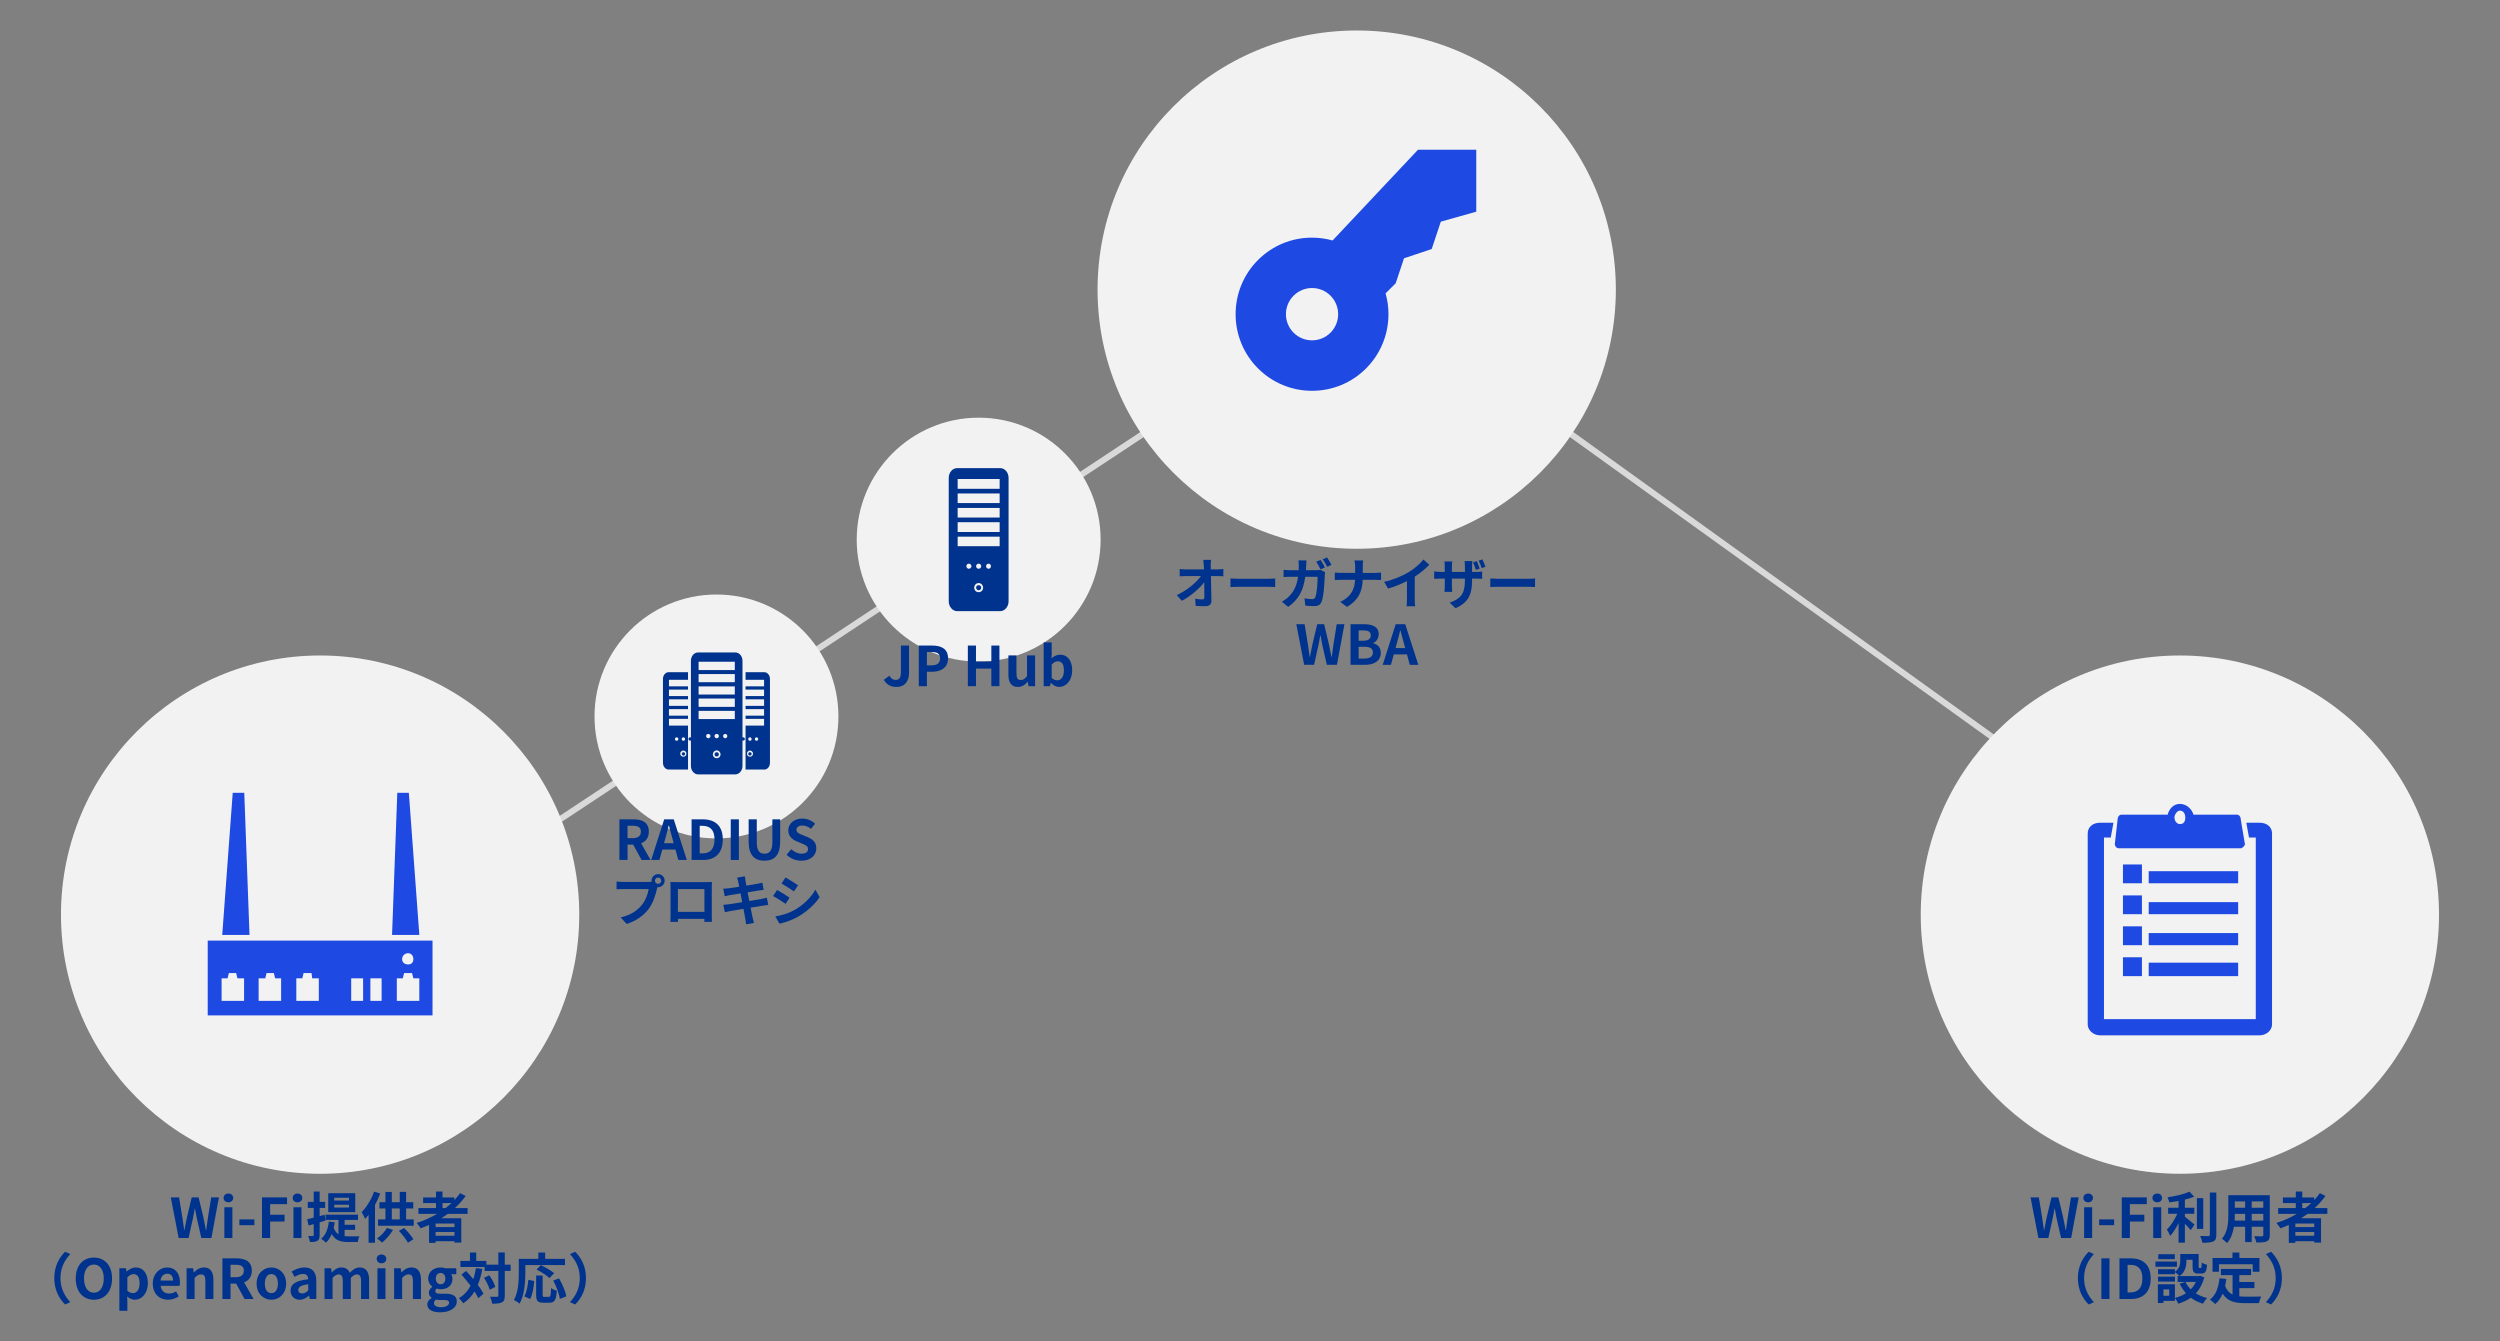 <?xml version="1.0" encoding="UTF-8"?>
<svg id="_レイヤー_1" data-name="レイヤー_1" xmlns="http://www.w3.org/2000/svg" viewBox="0 0 820 440">
  <rect x="0" y="0" width="820" height="440" fill="#808080" stroke="none"/>
  <polygon points="739.416 304.812 447.976 95.215 150.551 291.834 149.449 290.166 448.024 92.785 448.584 93.188 740.584 303.188 739.416 304.812" style="fill: #d9d9d9;"/>
  <path d="M20,300c0-46.944,38.056-85,85-85s85,38.056,85,85-38.056,85-85,85-85-38.056-85-85" style="fill: #f2f2f2; fill-rule: evenodd;"/>
  <path d="M630,300c0-46.944,38.056-85,85-85s85,38.056,85,85-38.056,85-85,85-85-38.056-85-85" style="fill: #f2f2f2; fill-rule: evenodd;"/>
  <g>
    <polygon points="134.099 260.042 130.313 260.042 128.594 306.651 137.54 306.651 134.099 260.042" style="fill: #1e49e2; fill-rule: evenodd;"/>
    <polygon points="80.119 260.042 76.334 260.042 72.893 306.651 81.84 306.651 80.119 260.042" style="fill: #1e49e2; fill-rule: evenodd;"/>
    <path d="M137.531,328.281h-7.374v-7.381h1.952l.434-1.736h2.602l.434,1.736h1.952v7.381ZM125.17,328.281h-3.687v-7.381h3.687v7.381ZM119.097,328.281h-3.903v-7.381h3.903v7.381ZM104.566,328.281h-7.374v-7.381h1.952l.434-1.736h2.602l.218,1.736h2.168v7.381ZM92.204,328.281h-7.374v-7.381h2.169l.433-1.736h2.386l.434,1.736h1.952v7.381ZM80.059,328.281h-7.374v-7.381h1.953l.433-1.736h2.386l.434,1.736h2.168v7.381ZM133.844,312.651c1.085,0,1.735.868,1.735,1.954s-.651,1.736-1.735,1.736c-1.085,0-1.952-.651-1.952-1.736s.867-1.954,1.952-1.954M68.131,333.058h73.737v-24.531h-73.737v24.531Z" style="fill: #1e49e2; fill-rule: evenodd;"/>
  </g>
  <path d="M360,95c0-46.944,38.056-85,85-85s85,38.056,85,85-38.056,85-85,85-85-38.056-85-85" style="fill: #f2f2f2; fill-rule: evenodd;"/>
  <path d="M436.405,109.122c-3.342,3.348-8.769,3.348-12.113,0-3.344-3.35-3.344-8.787,0-12.136,3.348-3.35,8.771-3.35,12.113,0,3.344,3.349,3.344,8.785,0,12.136M465.109,49.105l-28.013,29.768c-2.201-.613-4.467-.926-6.773-.926-6.688,0-12.979,2.608-17.707,7.342-9.78,9.793-9.78,25.736,0,35.532,4.738,4.745,11.034,7.361,17.736,7.361,6.703,0,12.997-2.615,17.738-7.361,6.46-6.469,8.838-15.893,6.382-24.592l3.314-3.32,2.721-8.184,9.087-3.035,2.994-8.988,11.625-3.27v-20.327h-19.104Z" style="fill: #1e49e2; fill-rule: evenodd;"/>
  <path d="M715,270.299c-.889,0-1.778-.883-1.778-2.207,0-.883.89-2.207,1.778-2.207,1.334,0,1.779,1.324,1.779,2.207,0,1.324-.445,2.207-1.779,2.207M735.006,268.975c0-.883-.445-1.765-1.334-1.765h-14.227c-.445-1.765-2.223-3.531-4.446-3.531-2.223,0-3.557,1.765-4.001,3.531h-15.115c-.89,0-1.334.883-1.334,1.765l-.89,7.943c0,.441.445,1.324,1.334,1.324h40.012c.444,0,1.334-.883,1.334-1.324l-1.334-7.943ZM704.775,285.744h29.342v3.972h-29.342v-3.972ZM704.775,295.893h29.342v3.972h-29.342v-3.972ZM696.328,283.538h6.224v6.178h-6.224v-6.178ZM696.328,293.687h6.224v6.178h-6.224v-6.178ZM696.328,303.837h6.224v6.178h-6.224v-6.178ZM696.328,313.986h6.224v6.178h-6.224v-6.178ZM741.23,269.858h-4.446l.889,4.853h2.222v59.574h-49.792v-59.574h2.223l.889-4.853h-4.446c-2.222,0-4.001,1.324-4.001,3.529v62.664c0,1.765,1.779,3.531,4.001,3.531h52.46c2.222,0,4.001-1.765,4.001-3.531v-62.664c0-2.205-1.779-3.529-4.001-3.529M704.775,315.752h29.342v4.413h-29.342v-4.413ZM704.775,306.044h29.342v3.972h-29.342v-3.972Z" style="fill: #1e49e2; fill-rule: evenodd;"/>
  <g>
    <path d="M195,235c0-22.091,17.908-40,40-40,22.092,0,40,17.909,40,40,0,22.092-17.908,40-40,40-22.092,0-40-17.908-40-40" style="fill: #f2f2f2; fill-rule: evenodd;"/>
    <g>
      <path d="M223.618,247.279c0-.306.248-.553.553-.553s.553.248.553.553-.248.553-.553.553-.553-.248-.553-.553" style="fill: #00338d; fill-rule: evenodd;"/>
      <path d="M225.831,242.378c0-.306.248-.553.553-.553s.553.248.553.553-.248.553-.553.553-.553-.248-.553-.553" style="fill: #00338d; fill-rule: evenodd;"/>
      <path d="M245.433,247.279c0-.306.248-.553.553-.553s.553.248.553.553-.248.553-.553.553-.553-.248-.553-.553" style="fill: #00338d; fill-rule: evenodd;"/>
      <path d="M243.062,242.378c0-.306.283-.553.632-.553s.632.248.632.553-.283.553-.632.553-.632-.248-.632-.553" style="fill: #00338d; fill-rule: evenodd;"/>
      <path d="M224.124,248.202c-.536,0-1.012-.415-1.012-1.009,0-.534.476-1.009,1.012-1.009.597,0,1.013.476,1.013,1.009,0,.594-.416,1.009-1.013,1.009M221.92,242.978c-.298,0-.536-.237-.536-.593,0-.296.238-.535.536-.535.358,0,.595.238.595.535,0,.356-.237.593-.595.593M224.124,241.851c.358,0,.597.238.597.535,0,.356-.238.593-.597.593-.298,0-.536-.237-.536-.593,0-.296.238-.535.536-.535M225.673,252.119v-14.126h-6.255v-2.196h6.255v-1.068h-6.255v-2.137h6.255v-1.068h-6.255v-2.137h6.255v-1.068h-6.255v-2.137h6.255v-1.068h-6.255v-2.137h6.255v-2.494h-6.373c-1.013,0-1.847,1.009-1.847,2.196v27.54c0,1.187.834,2.196,1.847,2.196h6.373v-.296Z" style="fill: #00338d; fill-rule: evenodd;"/>
      <path d="M248.165,242.979c-.292,0-.585-.237-.585-.593,0-.298.292-.535.585-.535.291,0,.526.237.526.535,0,.356-.234.593-.526.593M246.004,248.202c-.585,0-.993-.415-.993-1.009,0-.534.408-1.009.993-1.009.526,0,.993.476.993,1.009,0,.594-.468,1.009-.993,1.009M246.004,241.851c.292,0,.526.237.526.535,0,.356-.233.593-.526.593-.35,0-.585-.237-.585-.593,0-.298.234-.535.585-.535M250.736,220.484h-6.193v2.492h6.076v2.137h-6.076v1.068h6.076v2.137h-6.076v1.068h6.076v2.137h-6.076v1.068h6.076v2.137h-6.076v1.068h6.076v2.196h-6.076v14.127c0,.119-.058.178-.058.296h6.251c.993,0,1.811-1.009,1.811-2.196v-27.54c0-1.187-.818-2.196-1.811-2.196" style="fill: #00338d; fill-rule: evenodd;"/>
      <path d="M234.368,247.437c0-.393.319-.711.711-.711.393,0,.711.319.711.711s-.319.711-.711.711c-.393,0-.711-.319-.711-.711" style="fill: #00338d; fill-rule: evenodd;"/>
      <path d="M241.016,219.776h-11.876v-2.737h11.876v2.737ZM241.016,223.763h-11.876v-2.678h11.876v2.678ZM241.016,227.81h-11.876v-2.678h11.876v2.678ZM241.016,231.858h-11.876v-2.737h11.876v2.737ZM241.016,235.846h-11.876v-2.678h11.876v2.678ZM237.898,242.153c-.42,0-.721-.357-.721-.714,0-.416.3-.714.721-.714.36,0,.66.298.66.714,0,.357-.3.714-.66.714M234.359,241.439c0-.416.3-.714.721-.714.419,0,.719.298.719.714,0,.357-.3.714-.719.714-.42,0-.721-.357-.721-.714M235.079,248.7c-.721,0-1.259-.536-1.259-1.25s.539-1.309,1.259-1.309c.719,0,1.259.595,1.259,1.309s-.54,1.25-1.259,1.25M232.32,242.153c-.419,0-.719-.357-.719-.714,0-.416.3-.714.719-.714.36,0,.721.298.721.714,0,.357-.361.714-.721.714M241.197,214.003h-12.237c-1.259,0-2.338,1.191-2.338,2.737v34.519c0,1.487,1.079,2.737,2.338,2.737h12.237c1.259,0,2.34-1.25,2.34-2.737v-34.519c0-1.547-1.08-2.737-2.34-2.737" style="fill: #00338d; fill-rule: evenodd;"/>
    </g>
  </g>
  <g>
    <path d="M281,177c0-22.092,17.909-40,40-40,22.091,0,40,17.908,40,40,0,22.091-17.909,40-40,40-22.091,0-40-17.909-40-40" style="fill: #f2f2f2; fill-rule: evenodd;"/>
    <path d="M327.889,176.022h-13.779v3.141h13.779v-3.141ZM327.889,171.277h-13.779v3.211h13.779v-3.211ZM327.889,166.601h-13.779v3.141h13.779v-3.141ZM317.799,184.886c-.487,0-.836.349-.836.837,0,.418.349.838.836.838.417,0,.835-.42.835-.838,0-.488-.417-.837-.835-.837M324.271,184.886c-.487,0-.835.349-.835.837,0,.418.348.838.835.838.417,0,.766-.42.766-.838,0-.488-.349-.837-.766-.837M321,184.886c-.487,0-.835.349-.835.837,0,.418.348.838.835.838s.835-.42.835-.838c0-.488-.348-.837-.835-.837M321,191.934c-.487,0-.835.349-.835.838,0,.418.348.837.835.837s.835-.418.835-.837c0-.489-.348-.838-.835-.838M321,191.236c-.835,0-1.461.697-1.461,1.536,0,.837.626,1.465,1.461,1.465s1.461-.628,1.461-1.465c0-.838-.626-1.536-1.461-1.536M327.889,161.856h-13.779v3.141h13.779v-3.141ZM327.889,157.109h-13.779v3.211h13.779v-3.211ZM330.812,197.238c0,1.745-1.253,3.211-2.714,3.211h-14.197c-1.461,0-2.714-1.466-2.714-3.211v-40.477c0-1.815,1.253-3.209,2.714-3.209h14.197c1.461,0,2.714,1.395,2.714,3.209v40.477Z" style="fill: #00338d; fill-rule: evenodd;"/>
  </g>
  <g>
    <path d="M399.383,186.758c.594,0,1.44-.072,1.873-.145v2.396c-.576-.019-1.261-.054-1.747-.054h-2.323c.054,2.629.126,5.635.162,8.066.018,1.152-.648,1.818-2.017,1.818-1.099,0-2.107-.036-3.133-.108l-.198-2.341c.81.145,1.782.217,2.395.217.45,0,.63-.234.63-.757,0-1.206,0-3.007-.036-4.861-1.584,2.071-4.501,4.573-7.346,6.086l-1.656-1.872c3.493-1.657,6.464-4.195,7.922-6.248h-4.915c-.648,0-1.423.035-2.053.072v-2.396c.522.072,1.386.126,1.999.126h5.96c-.018-.468-.036-.9-.054-1.297-.036-.521-.09-1.188-.18-1.818h2.557c-.072.559-.108,1.261-.108,1.818l.018,1.297h2.25Z" style="fill: #00338d;"/>
    <path d="M403.591,189.729c.648.055,1.963.108,2.899.108h9.669c.829,0,1.639-.071,2.107-.108v2.827c-.432-.019-1.351-.09-2.107-.09h-9.669c-1.026,0-2.232.036-2.899.09v-2.827Z" style="fill: #00338d;"/>
    <path d="M431.729,187.028c.45,0,.918-.036,1.368-.126l1.548.773c-.054.289-.126.738-.126.938-.072,1.943-.288,6.985-1.062,8.822-.396.9-1.081,1.368-2.323,1.368-1.026,0-2.106-.072-2.989-.144l-.27-2.395c.882.143,1.818.252,2.521.252.576,0,.828-.199,1.026-.648.522-1.135.756-4.736.756-6.68h-4.051c-.667,4.771-2.377,7.58-5.6,9.866l-2.089-1.692c.756-.414,1.639-1.008,2.359-1.746,1.674-1.656,2.575-3.691,2.971-6.428h-2.376c-.612,0-1.603.018-2.377.09v-2.377c.756.09,1.692.126,2.377.126h2.575c.018-.505.036-1.026.036-1.567,0-.396-.054-1.224-.126-1.656h2.647c-.054.433-.09,1.189-.108,1.621-.018.559-.036,1.08-.072,1.603h3.385ZM433.133,186.74c-.36-.738-.918-1.801-1.404-2.503l1.422-.576c.45.647,1.08,1.8,1.422,2.467l-1.44.612ZM435.276,182.833c.468.685,1.134,1.818,1.458,2.448l-1.44.631c-.36-.756-.954-1.801-1.44-2.484l1.422-.595Z" style="fill: #00338d;"/>
    <path d="M451.026,187.91c.829,0,1.584-.072,1.963-.107v2.448c-.378-.019-1.26-.071-1.981-.071h-4.051c-.108,3.619-1.243,6.571-5.132,8.895l-2.232-1.656c3.529-1.604,4.735-4.195,4.879-7.238h-4.591c-.792,0-1.513.053-2.071.09v-2.485c.54.054,1.278.126,1.999.126h4.682v-1.98c0-.611-.072-1.549-.234-2.106h2.863c-.108.558-.145,1.566-.145,2.124v1.963h4.051Z" style="fill: #00338d;"/>
    <path d="M464.038,196.499c0,.792.036,1.909.162,2.358h-2.845c.072-.432.126-1.566.126-2.358v-5.905c-1.854.936-4.105,1.872-6.194,2.448l-1.296-2.196c3.151-.685,6.176-2.018,8.192-3.26,1.819-1.134,3.691-2.736,4.7-4.068l1.926,1.746c-1.368,1.368-2.989,2.719-4.771,3.871v7.364Z" style="fill: #00338d;"/>
    <path d="M484.164,187.586c.955,0,1.495-.054,1.981-.144v2.395c-.396-.036-1.026-.054-1.963-.054h-1.35v.594c0,4.465-1.062,7.184-5.42,9.111l-1.926-1.818c3.475-1.225,5.005-2.773,5.005-7.203v-.684h-4.267v2.449c0,.81.054,1.529.072,1.89h-2.521c.054-.36.108-1.08.108-1.89v-2.449h-1.531c-.9,0-1.548.035-1.944.072v-2.449c.324.055,1.044.18,1.944.18h1.531v-1.801c0-.684-.072-1.277-.108-1.619h2.557c-.036.342-.108.918-.108,1.638v1.782h4.267v-1.908c0-.721-.054-1.314-.108-1.656h2.575c-.054.359-.126.936-.126,1.656v1.908h1.332ZM484.092,186.92c-.252-.756-.576-1.746-.918-2.467l1.207-.396c.342.721.756,1.766.954,2.467l-1.242.396ZM485.982,186.326c-.252-.774-.594-1.746-.973-2.449l1.225-.396c.342.721.756,1.766.99,2.449l-1.242.396Z" style="fill: #00338d;"/>
    <path d="M488.821,189.729c.648.055,1.963.108,2.899.108h9.669c.829,0,1.639-.071,2.107-.108v2.827c-.432-.019-1.351-.09-2.107-.09h-9.669c-1.026,0-2.232.036-2.899.09v-2.827Z" style="fill: #00338d;"/>
    <path d="M425.191,204.742h2.719l1.062,6.499c.198,1.405.414,2.827.612,4.249h.072c.27-1.422.558-2.862.846-4.249l1.548-6.499h2.269l1.549,6.499c.288,1.368.558,2.81.846,4.249h.09c.198-1.439.396-2.862.594-4.249l1.044-6.499h2.539l-2.467,13.323h-3.313l-1.494-6.59c-.216-1.044-.414-2.071-.576-3.079h-.072c-.18,1.008-.36,2.035-.576,3.079l-1.458,6.59h-3.259l-2.575-13.323Z" style="fill: #00338d;"/>
    <path d="M442.976,204.742h4.411c2.737,0,4.825.791,4.825,3.276,0,1.224-.684,2.485-1.818,2.881v.09c1.44.343,2.503,1.351,2.503,3.151,0,2.683-2.233,3.925-5.167,3.925h-4.753v-13.323ZM447.188,210.161c1.693,0,2.431-.685,2.431-1.747,0-1.17-.792-1.639-2.395-1.639h-1.584v3.386h1.548ZM447.495,216.013c1.819,0,2.809-.647,2.809-2.034,0-1.297-.973-1.837-2.809-1.837h-1.854v3.871h1.854Z" style="fill: #00338d;"/>
    <path d="M461.481,214.645h-4.321l-.936,3.421h-2.701l4.268-13.323h3.133l4.285,13.323h-2.791l-.937-3.421ZM460.905,212.574l-.396-1.459c-.414-1.387-.774-2.916-1.17-4.357h-.072c-.342,1.459-.738,2.971-1.135,4.357l-.396,1.459h3.169Z" style="fill: #00338d;"/>
  </g>
  <g>
    <path d="M289.896,222.977l1.837-1.35c.522.972,1.224,1.386,1.98,1.386,1.17,0,1.782-.63,1.782-2.467v-8.804h2.665v9.02c0,2.504-1.26,4.556-4.123,4.556-1.945,0-3.241-.792-4.142-2.341Z" style="fill: #00338d;"/>
    <path d="M301.363,211.742h4.375c2.953,0,5.222,1.025,5.222,4.176,0,3.043-2.287,4.412-5.149,4.412h-1.783v4.735h-2.665v-13.323ZM305.63,218.223c1.836,0,2.719-.773,2.719-2.305,0-1.548-.972-2.07-2.809-2.07h-1.513v4.375h1.603Z" style="fill: #00338d;"/>
    <path d="M317.455,211.742h2.665v5.238h5.042v-5.238h2.647v13.323h-2.647v-5.762h-5.042v5.762h-2.665v-13.323Z" style="fill: #00338d;"/>
    <path d="M330.756,221.284v-6.302h2.646v5.96c0,1.566.433,2.106,1.405,2.106.828,0,1.368-.359,2.052-1.26v-6.807h2.647v10.083h-2.161l-.198-1.44h-.072c-.864,1.026-1.836,1.692-3.223,1.692-2.161,0-3.097-1.513-3.097-4.033Z" style="fill: #00338d;"/>
    <path d="M344.689,224.003h-.054l-.234,1.062h-2.071v-14.368h2.629v3.619l-.054,1.62c.792-.72,1.801-1.206,2.791-1.206,2.485,0,3.979,2.035,3.979,5.113,0,3.475-2.07,5.474-4.285,5.474-.9,0-1.873-.468-2.701-1.314ZM348.956,219.898c0-1.928-.612-2.989-1.999-2.989-.684,0-1.296.342-1.999,1.044v4.43c.63.559,1.296.756,1.836.756,1.225,0,2.161-1.044,2.161-3.24Z" style="fill: #00338d;"/>
  </g>
  <g>
    <path d="M210.424,282.065l-2.737-5.042h-1.854v5.042h-2.665v-13.323h4.645c2.791,0,5.006.972,5.006,4.033,0,1.998-1.008,3.24-2.539,3.834l3.115,5.456h-2.971ZM205.833,274.918h1.729c1.71,0,2.647-.721,2.647-2.143,0-1.441-.937-1.928-2.647-1.928h-1.729v4.07Z" style="fill: #00338d;"/>
    <path d="M221.547,278.645h-4.321l-.936,3.421h-2.701l4.268-13.323h3.133l4.285,13.323h-2.791l-.937-3.421ZM220.971,276.574l-.396-1.459c-.414-1.387-.774-2.916-1.17-4.357h-.072c-.342,1.459-.738,2.971-1.135,4.357l-.396,1.459h3.169Z" style="fill: #00338d;"/>
    <path d="M226.837,268.742h3.655c4.069,0,6.59,2.105,6.59,6.607,0,4.482-2.521,6.716-6.446,6.716h-3.799v-13.323ZM230.33,279.923c2.485,0,4.033-1.333,4.033-4.573,0-3.26-1.548-4.483-4.033-4.483h-.828v9.057h.828Z" style="fill: #00338d;"/>
    <path d="M239.689,268.742h2.665v13.323h-2.665v-13.323Z" style="fill: #00338d;"/>
    <path d="M245.557,276.07v-7.328h2.665v7.562c0,2.772.954,3.709,2.521,3.709,1.584,0,2.593-.937,2.593-3.709v-7.562h2.557v7.328c0,4.429-1.891,6.247-5.149,6.247-3.241,0-5.186-1.818-5.186-6.247Z" style="fill: #00338d;"/>
    <path d="M257.995,280.373l1.53-1.836c.955.881,2.215,1.476,3.385,1.476,1.386,0,2.125-.595,2.125-1.53,0-.99-.81-1.297-1.999-1.801l-1.783-.756c-1.35-.559-2.701-1.639-2.701-3.584,0-2.178,1.909-3.853,4.609-3.853,1.548,0,3.097.612,4.177,1.71l-1.351,1.676c-.846-.703-1.729-1.1-2.827-1.1-1.17,0-1.927.523-1.927,1.405,0,.954.955,1.296,2.089,1.747l1.747.737c1.62.667,2.683,1.692,2.683,3.619,0,2.179-1.818,4.033-4.897,4.033-1.783,0-3.565-.702-4.861-1.944Z" style="fill: #00338d;"/>
    <path d="M212.71,289.281c.252,0,.63-.018,1.026-.072-.018-.107-.036-.215-.036-.342,0-1.188.973-2.16,2.161-2.16,1.17,0,2.143.973,2.143,2.16,0,1.17-.972,2.143-2.143,2.143-.072,0-.162,0-.234-.018l-.144.54c-.414,1.765-1.188,4.556-2.701,6.554-1.621,2.161-4.015,3.943-7.238,4.97l-1.962-2.143c3.583-.847,5.6-2.395,7.058-4.231,1.188-1.494,1.873-3.529,2.125-5.077h-8.391c-.828,0-1.674.036-2.143.071v-2.538c.522.071,1.548.144,2.143.144h8.336ZM216.888,288.867c0-.576-.468-1.044-1.026-1.044-.576,0-1.044.468-1.044,1.044,0,.559.468,1.027,1.044,1.027.559,0,1.026-.469,1.026-1.027Z" style="fill: #00338d;"/>
    <path d="M233.465,299.869c0,.701.036,2.43.036,2.502h-2.485l.018-.99h-8.679l.018.99h-2.485c.018-.09.054-1.656.054-2.521v-8.804c0-.505,0-1.243-.036-1.747.738.019,1.422.036,1.909.036h9.903c.45,0,1.134,0,1.783-.036-.036.54-.036,1.206-.036,1.747v8.822ZM222.356,291.623v7.472h8.697v-7.472h-8.697Z" style="fill: #00338d;"/>
    <path d="M251.988,296.809c-.468.035-1.207.161-1.891.27-.864.145-2.323.378-3.907.63.288,1.477.541,2.683.648,3.241.126.54.306,1.188.468,1.764l-2.593.469c-.09-.684-.144-1.297-.252-1.818-.09-.521-.324-1.765-.612-3.277-1.837.307-3.529.594-4.304.738-.774.145-1.386.271-1.8.379l-.504-2.413c.486-.019,1.297-.126,1.873-.198.828-.126,2.502-.396,4.321-.684l-.541-2.881c-1.584.252-2.971.485-3.529.576-.63.125-1.116.233-1.657.377l-.486-2.484c.576-.018,1.116-.054,1.674-.126.63-.071,2.017-.271,3.565-.522-.144-.756-.27-1.35-.324-1.639-.108-.504-.234-.936-.36-1.367l2.539-.414c.054.359.108.972.198,1.404.036.252.144.846.288,1.656,1.53-.252,2.899-.469,3.547-.594.576-.109,1.261-.253,1.693-.379l.432,2.359c-.396.035-1.117.144-1.657.215l-3.601.576.558,2.863c1.621-.27,3.097-.504,3.907-.666.702-.145,1.369-.288,1.836-.432l.468,2.377Z" style="fill: #00338d;"/>
    <path d="M258.987,294.449l-1.314,2.017c-1.026-.702-2.881-1.927-4.105-2.557l1.314-1.999c1.206.648,3.187,1.891,4.105,2.539ZM260.445,298.572c3.061-1.711,5.563-4.178,7.004-6.752l1.387,2.449c-1.675,2.484-4.213,4.771-7.166,6.463-1.837,1.045-4.412,1.945-6.014,2.233l-1.35-2.377c2.017-.342,4.177-.954,6.14-2.017ZM261.76,290.38l-1.351,1.999c-1.008-.703-2.881-1.927-4.069-2.594l1.314-1.98c1.188.666,3.169,1.928,4.105,2.575Z" style="fill: #00338d;"/>
  </g>
  <g>
    <path d="M56.022,392.742h2.719l1.062,6.499c.198,1.405.414,2.827.612,4.249h.072c.27-1.422.558-2.862.846-4.249l1.548-6.499h2.269l1.549,6.499c.288,1.368.558,2.81.846,4.249h.09c.198-1.439.396-2.862.594-4.249l1.044-6.499h2.539l-2.467,13.323h-3.313l-1.494-6.59c-.216-1.044-.414-2.071-.576-3.079h-.072c-.18,1.008-.36,2.035-.576,3.079l-1.458,6.59h-3.259l-2.575-13.323Z" style="fill: #00338d;"/>
    <path d="M73.338,392.922c0-.865.666-1.441,1.584-1.441.9,0,1.566.576,1.566,1.441,0,.828-.666,1.439-1.566,1.439-.918,0-1.584-.611-1.584-1.439ZM73.59,395.982h2.629v10.083h-2.629v-10.083Z" style="fill: #00338d;"/>
    <path d="M78.522,399.961h4.916v1.891h-4.916v-1.891Z" style="fill: #00338d;"/>
    <path d="M85.938,392.742h8.21v2.214h-5.546v3.476h4.735v2.232h-4.735v5.401h-2.665v-13.323Z" style="fill: #00338d;"/>
    <path d="M96,392.922c0-.865.666-1.441,1.584-1.441.9,0,1.566.576,1.566,1.441,0,.828-.666,1.439-1.566,1.439-.918,0-1.584-.611-1.584-1.439ZM96.252,395.982h2.629v10.083h-2.629v-10.083Z" style="fill: #00338d;"/>
    <path d="M104.839,400.934v4.195c0,.99-.162,1.513-.703,1.837-.54.36-1.332.433-2.484.414-.054-.522-.288-1.404-.558-1.962.666.018,1.278.018,1.494,0,.216,0,.306-.072.306-.307v-3.602c-.594.162-1.134.324-1.657.469l-.486-2.07c.612-.127,1.333-.324,2.143-.523v-3.186h-1.945v-1.981h1.945v-3.403h1.945v3.403h1.8v1.981h-1.8v2.664l1.62-.432.288,1.926-1.908.576ZM113.031,405.471c.414.037.81.055,1.26.055.612,0,2.845,0,3.619-.018-.252.432-.504,1.332-.576,1.872h-3.133c-2.358,0-4.177-.433-5.401-2.61-.468,1.134-1.098,2.088-1.891,2.826-.324-.342-1.134-1.008-1.566-1.278,1.495-1.188,2.232-3.187,2.503-5.636l1.944.234c-.09.648-.198,1.26-.342,1.818.396,1.045.918,1.692,1.566,2.107v-4.7h-4.231v-1.729h10.641v1.729h-4.393v1.585h3.439v1.674h-3.439v2.07ZM116.524,397.585h-8.858v-6.212h8.858v6.212ZM114.472,392.867h-4.844v.9h4.844v-.9ZM114.472,395.154h-4.844v.918h4.844v-.918Z" style="fill: #00338d;"/>
    <path d="M124.711,391.48c-.468,1.243-1.062,2.521-1.71,3.746v12.387h-2.106v-9.128c-.378.485-.756.918-1.134,1.332-.198-.54-.774-1.71-1.152-2.232,1.621-1.62,3.205-4.159,4.105-6.733l1.999.629ZM128.906,403.4c-.9,1.566-2.34,3.151-3.583,4.178-.396-.396-1.206-1.062-1.674-1.351,1.26-.847,2.521-2.161,3.259-3.438l1.999.611ZM135.694,399.961v2.09h-11.686v-2.09h2.413v-3.582h-1.963v-2.053h1.963v-3.367h2.088v3.367h2.611v-3.385h2.089v3.385h2.34v2.053h-2.34v3.582h2.484ZM128.51,399.961h2.611v-3.582h-2.611v3.582ZM132.543,402.771c1.17,1.134,2.413,2.665,3.061,3.709l-1.801,1.134c-.576-1.08-1.836-2.736-2.971-3.889l1.71-.954Z" style="fill: #00338d;"/>
    <path d="M146.889,398.143c-.703.504-1.387.973-2.125,1.441h6.536v7.994h-2.233v-.469h-6.194v.541h-2.143v-5.889c-.9.396-1.836.793-2.755,1.135-.27-.469-.9-1.332-1.314-1.765,2.359-.738,4.627-1.765,6.698-2.989h-6.122v-1.891h5.78v-1.639h-4.231v-1.854h4.231v-1.945h2.125v1.945h3.907v.882c.685-.738,1.297-1.494,1.855-2.286l1.836.936c-1.026,1.423-2.233,2.756-3.547,3.961h4.177v1.891h-6.481ZM149.067,401.33h-6.194v1.152h6.194v-1.152ZM149.067,405.327v-1.224h-6.194v1.224h6.194ZM145.142,396.252h.99c.684-.521,1.333-1.062,1.944-1.639h-2.935v1.639Z" style="fill: #00338d;"/>
    <path d="M17.803,419.223c0-3.853,1.603-6.733,3.547-8.643l1.71.757c-1.801,1.944-3.223,4.429-3.223,7.886s1.422,5.942,3.223,7.887l-1.71.756c-1.945-1.908-3.547-4.789-3.547-8.643Z" style="fill: #00338d;"/>
    <path d="M24.838,419.35c0-4.34,2.431-6.86,5.96-6.86,3.529,0,5.96,2.539,5.96,6.86s-2.431,6.968-5.96,6.968c-3.529,0-5.96-2.646-5.96-6.968ZM34.039,419.35c0-2.863-1.26-4.574-3.241-4.574s-3.241,1.711-3.241,4.574c0,2.845,1.261,4.663,3.241,4.663s3.241-1.818,3.241-4.663Z" style="fill: #00338d;"/>
    <path d="M39.148,415.982h2.161l.18,1.045h.072c.847-.721,1.891-1.297,2.971-1.297,2.485,0,3.961,2.035,3.961,5.131,0,3.457-2.07,5.456-4.285,5.456-.882,0-1.729-.396-2.503-1.099l.072,1.656v3.062h-2.629v-13.954ZM45.774,420.898c0-1.928-.612-2.989-1.999-2.989-.684,0-1.296.342-1.999,1.044v4.43c.648.559,1.296.756,1.836.756,1.225,0,2.161-1.044,2.161-3.24Z" style="fill: #00338d;"/>
    <path d="M50.109,421.042c0-3.276,2.287-5.312,4.7-5.312,2.773,0,4.213,2.035,4.213,4.825,0,.486-.054.972-.126,1.206h-6.212c.216,1.656,1.296,2.521,2.791,2.521.829,0,1.548-.252,2.269-.703l.9,1.621c-.99.684-2.269,1.116-3.529,1.116-2.809,0-5.006-1.962-5.006-5.275ZM56.753,420.016c0-1.369-.612-2.232-1.908-2.232-1.062,0-1.999.756-2.197,2.232h4.105Z" style="fill: #00338d;"/>
    <path d="M61.198,415.982h2.161l.18,1.332h.072c.882-.863,1.909-1.584,3.277-1.584,2.179,0,3.115,1.512,3.115,4.051v6.284h-2.647v-5.96c0-1.549-.432-2.106-1.422-2.106-.828,0-1.35.396-2.106,1.134v6.933h-2.629v-10.083Z" style="fill: #00338d;"/>
    <path d="M80.208,426.065l-2.737-5.042h-1.854v5.042h-2.665v-13.323h4.645c2.791,0,5.006.972,5.006,4.033,0,1.998-1.008,3.24-2.539,3.834l3.115,5.456h-2.971ZM75.617,418.918h1.729c1.71,0,2.647-.721,2.647-2.143,0-1.441-.937-1.928-2.647-1.928h-1.729v4.07Z" style="fill: #00338d;"/>
    <path d="M84.166,421.042c0-3.367,2.322-5.312,4.843-5.312,2.521,0,4.843,1.944,4.843,5.312,0,3.331-2.323,5.275-4.843,5.275-2.521,0-4.843-1.944-4.843-5.275ZM91.152,421.042c0-1.909-.774-3.151-2.143-3.151-1.369,0-2.143,1.242-2.143,3.151,0,1.891.774,3.114,2.143,3.114,1.368,0,2.143-1.224,2.143-3.114Z" style="fill: #00338d;"/>
    <path d="M95.308,423.328c0-2.16,1.747-3.295,5.797-3.727-.036-.99-.468-1.746-1.71-1.746-.936,0-1.836.414-2.773.953l-.954-1.746c1.188-.738,2.629-1.332,4.213-1.332,2.557,0,3.871,1.53,3.871,4.447v5.888h-2.161l-.198-1.081h-.054c-.882.757-1.891,1.333-3.043,1.333-1.801,0-2.989-1.278-2.989-2.989ZM101.105,423.256v-2.033c-2.449.323-3.277.99-3.277,1.891,0,.791.558,1.134,1.333,1.134.756,0,1.314-.36,1.944-.991Z" style="fill: #00338d;"/>
    <path d="M106.45,415.982h2.161l.18,1.351h.072c.847-.882,1.783-1.603,3.097-1.603,1.44,0,2.287.648,2.773,1.764.918-.972,1.891-1.764,3.205-1.764,2.143,0,3.133,1.512,3.133,4.051v6.284h-2.647v-5.96c0-1.549-.45-2.106-1.404-2.106-.576,0-1.225.378-1.945,1.134v6.933h-2.646v-5.96c0-1.549-.45-2.106-1.405-2.106-.576,0-1.224.378-1.944,1.134v6.933h-2.629v-10.083Z" style="fill: #00338d;"/>
    <path d="M123.549,412.922c0-.865.666-1.441,1.584-1.441.9,0,1.566.576,1.566,1.441,0,.828-.666,1.439-1.566,1.439-.918,0-1.584-.611-1.584-1.439ZM123.801,415.982h2.629v10.083h-2.629v-10.083Z" style="fill: #00338d;"/>
    <path d="M129.273,415.982h2.161l.18,1.332h.072c.882-.863,1.909-1.584,3.277-1.584,2.179,0,3.115,1.512,3.115,4.051v6.284h-2.647v-5.96c0-1.549-.432-2.106-1.422-2.106-.828,0-1.35.396-2.106,1.134v6.933h-2.629v-10.083Z" style="fill: #00338d;"/>
    <path d="M140.145,427.848c0-.846.522-1.566,1.44-2.088v-.09c-.522-.343-.918-.865-.918-1.693,0-.756.522-1.458,1.116-1.891v-.072c-.684-.504-1.332-1.458-1.332-2.629,0-2.376,1.926-3.654,4.069-3.654.558,0,1.099.107,1.513.252h3.637v1.945h-1.729c.27.342.468.899.468,1.529,0,2.27-1.729,3.422-3.889,3.422-.396,0-.864-.09-1.296-.234-.288.234-.432.469-.432.864,0,.54.396.828,1.584.828h1.711c2.431,0,3.745.757,3.745,2.521,0,2.035-2.107,3.584-5.474,3.584-2.377,0-4.213-.811-4.213-2.594ZM147.311,427.308c0-.72-.594-.899-1.674-.899h-1.225c-.612,0-1.044-.055-1.404-.145-.45.359-.666.756-.666,1.17,0,.847.936,1.332,2.413,1.332,1.512,0,2.557-.666,2.557-1.458ZM146.087,419.385c0-1.188-.667-1.854-1.567-1.854-.9,0-1.584.666-1.584,1.854,0,1.189.702,1.855,1.584,1.855s1.567-.666,1.567-1.855Z" style="fill: #00338d;"/>
    <path d="M158.201,416.199c-.342,1.943-.828,3.69-1.477,5.238.792,1.045,1.44,2.053,1.854,2.918l-1.71,1.458c-.288-.648-.702-1.405-1.224-2.215-.955,1.585-2.179,2.881-3.691,3.89-.252-.433-.99-1.279-1.44-1.675,1.675-.972,2.917-2.358,3.835-4.087-.955-1.279-2.017-2.557-3.007-3.656l1.53-1.205c.774.828,1.603,1.746,2.377,2.7.378-1.116.666-2.323.864-3.638l2.088.271ZM167.491,416.865h-1.926v8.102c0,1.207-.216,1.837-.9,2.18-.684.377-1.747.467-3.241.467-.072-.629-.378-1.656-.685-2.305,1.008.055,1.981.037,2.287.037.324,0,.432-.09.432-.379v-8.102h-4.519v-1.297h-7.922v-1.98h3.133v-2.755h2.053v2.755h3.331v1.225h3.925v-3.998h2.107v3.998h1.926v2.053ZM160.469,418.287c.846,1.188,1.71,2.736,1.999,3.799l-1.854.955c-.27-1.062-1.044-2.701-1.854-3.926l1.71-.828Z" style="fill: #00338d;"/>
    <path d="M172.312,417.441c0,2.898-.27,7.346-1.891,10.154-.396-.359-1.351-.973-1.854-1.206,1.477-2.575,1.603-6.356,1.603-8.948v-4.538h6.41v-2.07h2.233v2.07h6.5v2.034h-13v2.504ZM171.987,425.219c.756-1.368,1.134-3.457,1.314-5.455l1.927.414c-.198,2.07-.522,4.447-1.333,5.888l-1.909-.847ZM180.018,425.381c.541,0,.648-.414.721-2.898.45.378,1.332.721,1.89.864-.198,3.079-.738,3.942-2.413,3.942h-1.999c-1.909,0-2.359-.629-2.359-2.628v-6.284h2.125v6.266c0,.648.072.738.576.738h1.458ZM180.216,419.205c-.864-.846-2.755-2.053-4.231-2.809l1.423-1.422c1.44.701,3.385,1.782,4.357,2.629l-1.548,1.602ZM183.367,419.295c1.062,1.873,2.107,4.25,2.395,5.889l-2.107.863c-.234-1.602-1.17-4.104-2.197-6.014l1.909-.738Z" style="fill: #00338d;"/>
    <path d="M192.202,419.223c0,3.854-1.603,6.734-3.547,8.643l-1.711-.756c1.801-1.944,3.223-4.43,3.223-7.887s-1.422-5.941-3.223-7.886l1.711-.757c1.944,1.909,3.547,4.79,3.547,8.643Z" style="fill: #00338d;"/>
  </g>
  <g>
    <path d="M666.022,392.742h2.719l1.062,6.499c.198,1.405.414,2.827.612,4.249h.072c.27-1.422.558-2.862.846-4.249l1.548-6.499h2.269l1.549,6.499c.288,1.368.558,2.81.846,4.249h.09c.198-1.439.396-2.862.594-4.249l1.044-6.499h2.539l-2.467,13.323h-3.313l-1.494-6.59c-.216-1.044-.414-2.071-.576-3.079h-.072c-.18,1.008-.36,2.035-.576,3.079l-1.458,6.59h-3.259l-2.575-13.323Z" style="fill: #00338d;"/>
    <path d="M683.338,392.922c0-.865.666-1.441,1.584-1.441.9,0,1.566.576,1.566,1.441,0,.828-.666,1.439-1.566,1.439-.918,0-1.584-.611-1.584-1.439ZM683.59,395.982h2.629v10.083h-2.629v-10.083Z" style="fill: #00338d;"/>
    <path d="M688.522,399.961h4.916v1.891h-4.916v-1.891Z" style="fill: #00338d;"/>
    <path d="M695.938,392.742h8.21v2.214h-5.546v3.476h4.735v2.232h-4.735v5.401h-2.665v-13.323Z" style="fill: #00338d;"/>
    <path d="M706,392.922c0-.865.666-1.441,1.584-1.441.9,0,1.566.576,1.566,1.441,0,.828-.666,1.439-1.566,1.439-.918,0-1.584-.611-1.584-1.439ZM706.252,395.982h2.629v10.083h-2.629v-10.083Z" style="fill: #00338d;"/>
    <path d="M716.639,399.08c.882.666,2.665,2.195,3.151,2.574l-1.242,1.836c-.432-.558-1.188-1.368-1.909-2.105v6.211h-2.071v-6.445c-.81,1.639-1.764,3.187-2.755,4.23-.216-.63-.738-1.549-1.08-2.088,1.296-1.261,2.611-3.313,3.421-5.186h-3.007v-1.963h3.421v-2.232c-1.026.197-2.052.359-3.025.486-.09-.469-.36-1.225-.612-1.675,2.593-.378,5.491-1.062,7.238-1.854l1.513,1.656c-.9.359-1.945.666-3.043.936v2.684h3.097v1.963h-3.097v.973ZM722.671,403.059h-2.088v-10.064h2.088v10.064ZM726.956,391.156v13.865c0,1.242-.252,1.836-.99,2.178-.738.361-1.944.433-3.583.414-.09-.611-.414-1.602-.738-2.214,1.17.054,2.323.054,2.701.054.342-.018.486-.126.486-.45v-13.847h2.125Z" style="fill: #00338d;"/>
    <path d="M744.488,405.094c0,1.152-.252,1.729-.973,2.053-.738.359-1.836.396-3.457.377-.072-.576-.414-1.494-.684-2.053,1.008.055,2.197.037,2.521.037.342,0,.468-.108.468-.433v-2.7h-3.799v5.023h-2.161v-5.023h-3.673c-.324,1.962-.972,3.942-2.269,5.348-.342-.396-1.207-1.135-1.692-1.387,1.962-2.161,2.125-5.366,2.125-7.887v-6.428h13.594v13.072ZM736.404,400.357v-2.215h-3.385v.324c0,.576-.018,1.225-.054,1.891h3.439ZM733.019,394.056v2.089h3.385v-2.089h-3.385ZM742.363,394.056h-3.799v2.089h3.799v-2.089ZM742.363,400.357v-2.215h-3.799v2.215h3.799Z" style="fill: #00338d;"/>
    <path d="M756.889,398.143c-.703.504-1.387.973-2.125,1.441h6.536v7.994h-2.233v-.469h-6.194v.541h-2.143v-5.889c-.9.396-1.836.793-2.755,1.135-.27-.469-.9-1.332-1.314-1.765,2.359-.738,4.627-1.765,6.698-2.989h-6.122v-1.891h5.78v-1.639h-4.231v-1.854h4.231v-1.945h2.125v1.945h3.907v.882c.685-.738,1.297-1.494,1.855-2.286l1.836.936c-1.026,1.423-2.233,2.756-3.547,3.961h4.177v1.891h-6.481ZM759.067,401.33h-6.194v1.152h6.194v-1.152ZM759.067,405.327v-1.224h-6.194v1.224h6.194ZM755.142,396.252h.99c.684-.521,1.333-1.062,1.944-1.639h-2.935v1.639Z" style="fill: #00338d;"/>
    <path d="M681.542,419.223c0-3.853,1.603-6.733,3.547-8.643l1.71.757c-1.801,1.944-3.223,4.429-3.223,7.886s1.422,5.942,3.223,7.887l-1.71.756c-1.945-1.908-3.547-4.789-3.547-8.643Z" style="fill: #00338d;"/>
    <path d="M689.243,412.742h2.665v13.323h-2.665v-13.323Z" style="fill: #00338d;"/>
    <path d="M695.183,412.742h3.655c4.069,0,6.59,2.105,6.59,6.607,0,4.482-2.521,6.716-6.446,6.716h-3.799v-13.323ZM698.675,423.923c2.485,0,4.033-1.333,4.033-4.573,0-3.26-1.548-4.483-4.033-4.483h-.828v9.057h.828Z" style="fill: #00338d;"/>
    <path d="M714.03,415.479h-7.04v-1.693h7.04v1.693ZM723.015,418.971c-.576,2.18-1.531,3.89-2.773,5.24,1.062.684,2.323,1.207,3.709,1.549-.468.449-1.08,1.296-1.386,1.854-1.513-.449-2.827-1.115-3.961-1.962-1.206.847-2.593,1.495-4.123,1.962-.216-.521-.72-1.367-1.116-1.854v.918h-3.763v.702h-1.819v-6.14h5.582v4.482c1.35-.342,2.575-.846,3.637-1.548-.828-.9-1.512-1.944-2.07-3.114l1.836-.595h-2.503v-1.927h.612c-.306-.359-1.062-1.008-1.494-1.297v.686h-5.546v-1.639h5.546v.863c1.548-1.062,1.746-2.484,1.746-3.691v-2.143h6.032v4.033c0,.505.036.559.234.559h.45c.234,0,.306-.234.324-1.801.396.307,1.225.613,1.747.757-.18,2.232-.648,2.862-1.854,2.862h-1.044c-1.44,0-1.854-.558-1.854-2.34v-2.18h-2.017v.307c0,1.692-.36,3.745-2.232,5.023h6.338l.36-.09,1.405.521ZM713.382,420.357h-5.546v-1.602h5.546v1.602ZM713.346,412.994h-5.438v-1.621h5.438v1.621ZM711.509,422.933h-1.908v2.07h1.908v-2.07ZM716.821,420.466c.432.9,1.026,1.71,1.747,2.431.702-.702,1.26-1.512,1.692-2.431h-3.439Z" style="fill: #00338d;"/>
    <path d="M734.497,425.201c.648.072,1.333.107,2.053.107.972,0,3.943,0,5.149-.053-.306.521-.648,1.548-.756,2.178h-4.501c-3.331,0-5.797-.54-7.418-3.115-.594,1.387-1.386,2.539-2.413,3.422-.36-.379-1.261-1.135-1.765-1.459,1.944-1.439,2.827-3.925,3.151-7.004l2.233.217c-.108.81-.234,1.566-.396,2.286.54,1.44,1.387,2.305,2.449,2.827v-6.356h-3.835v-2.034h9.903v2.034h-3.853v2.251h4.952v2.017h-4.952v2.683ZM727.816,417.135h-2.106v-4.502h6.536v-1.8h2.269v1.8h6.59v4.502h-2.215v-2.467h-11.073v2.467Z" style="fill: #00338d;"/>
    <path d="M748.463,419.223c0,3.854-1.603,6.734-3.547,8.643l-1.71-.756c1.801-1.944,3.223-4.43,3.223-7.887s-1.422-5.941-3.223-7.886l1.71-.757c1.945,1.909,3.547,4.79,3.547,8.643Z" style="fill: #00338d;"/>
  </g>
</svg>